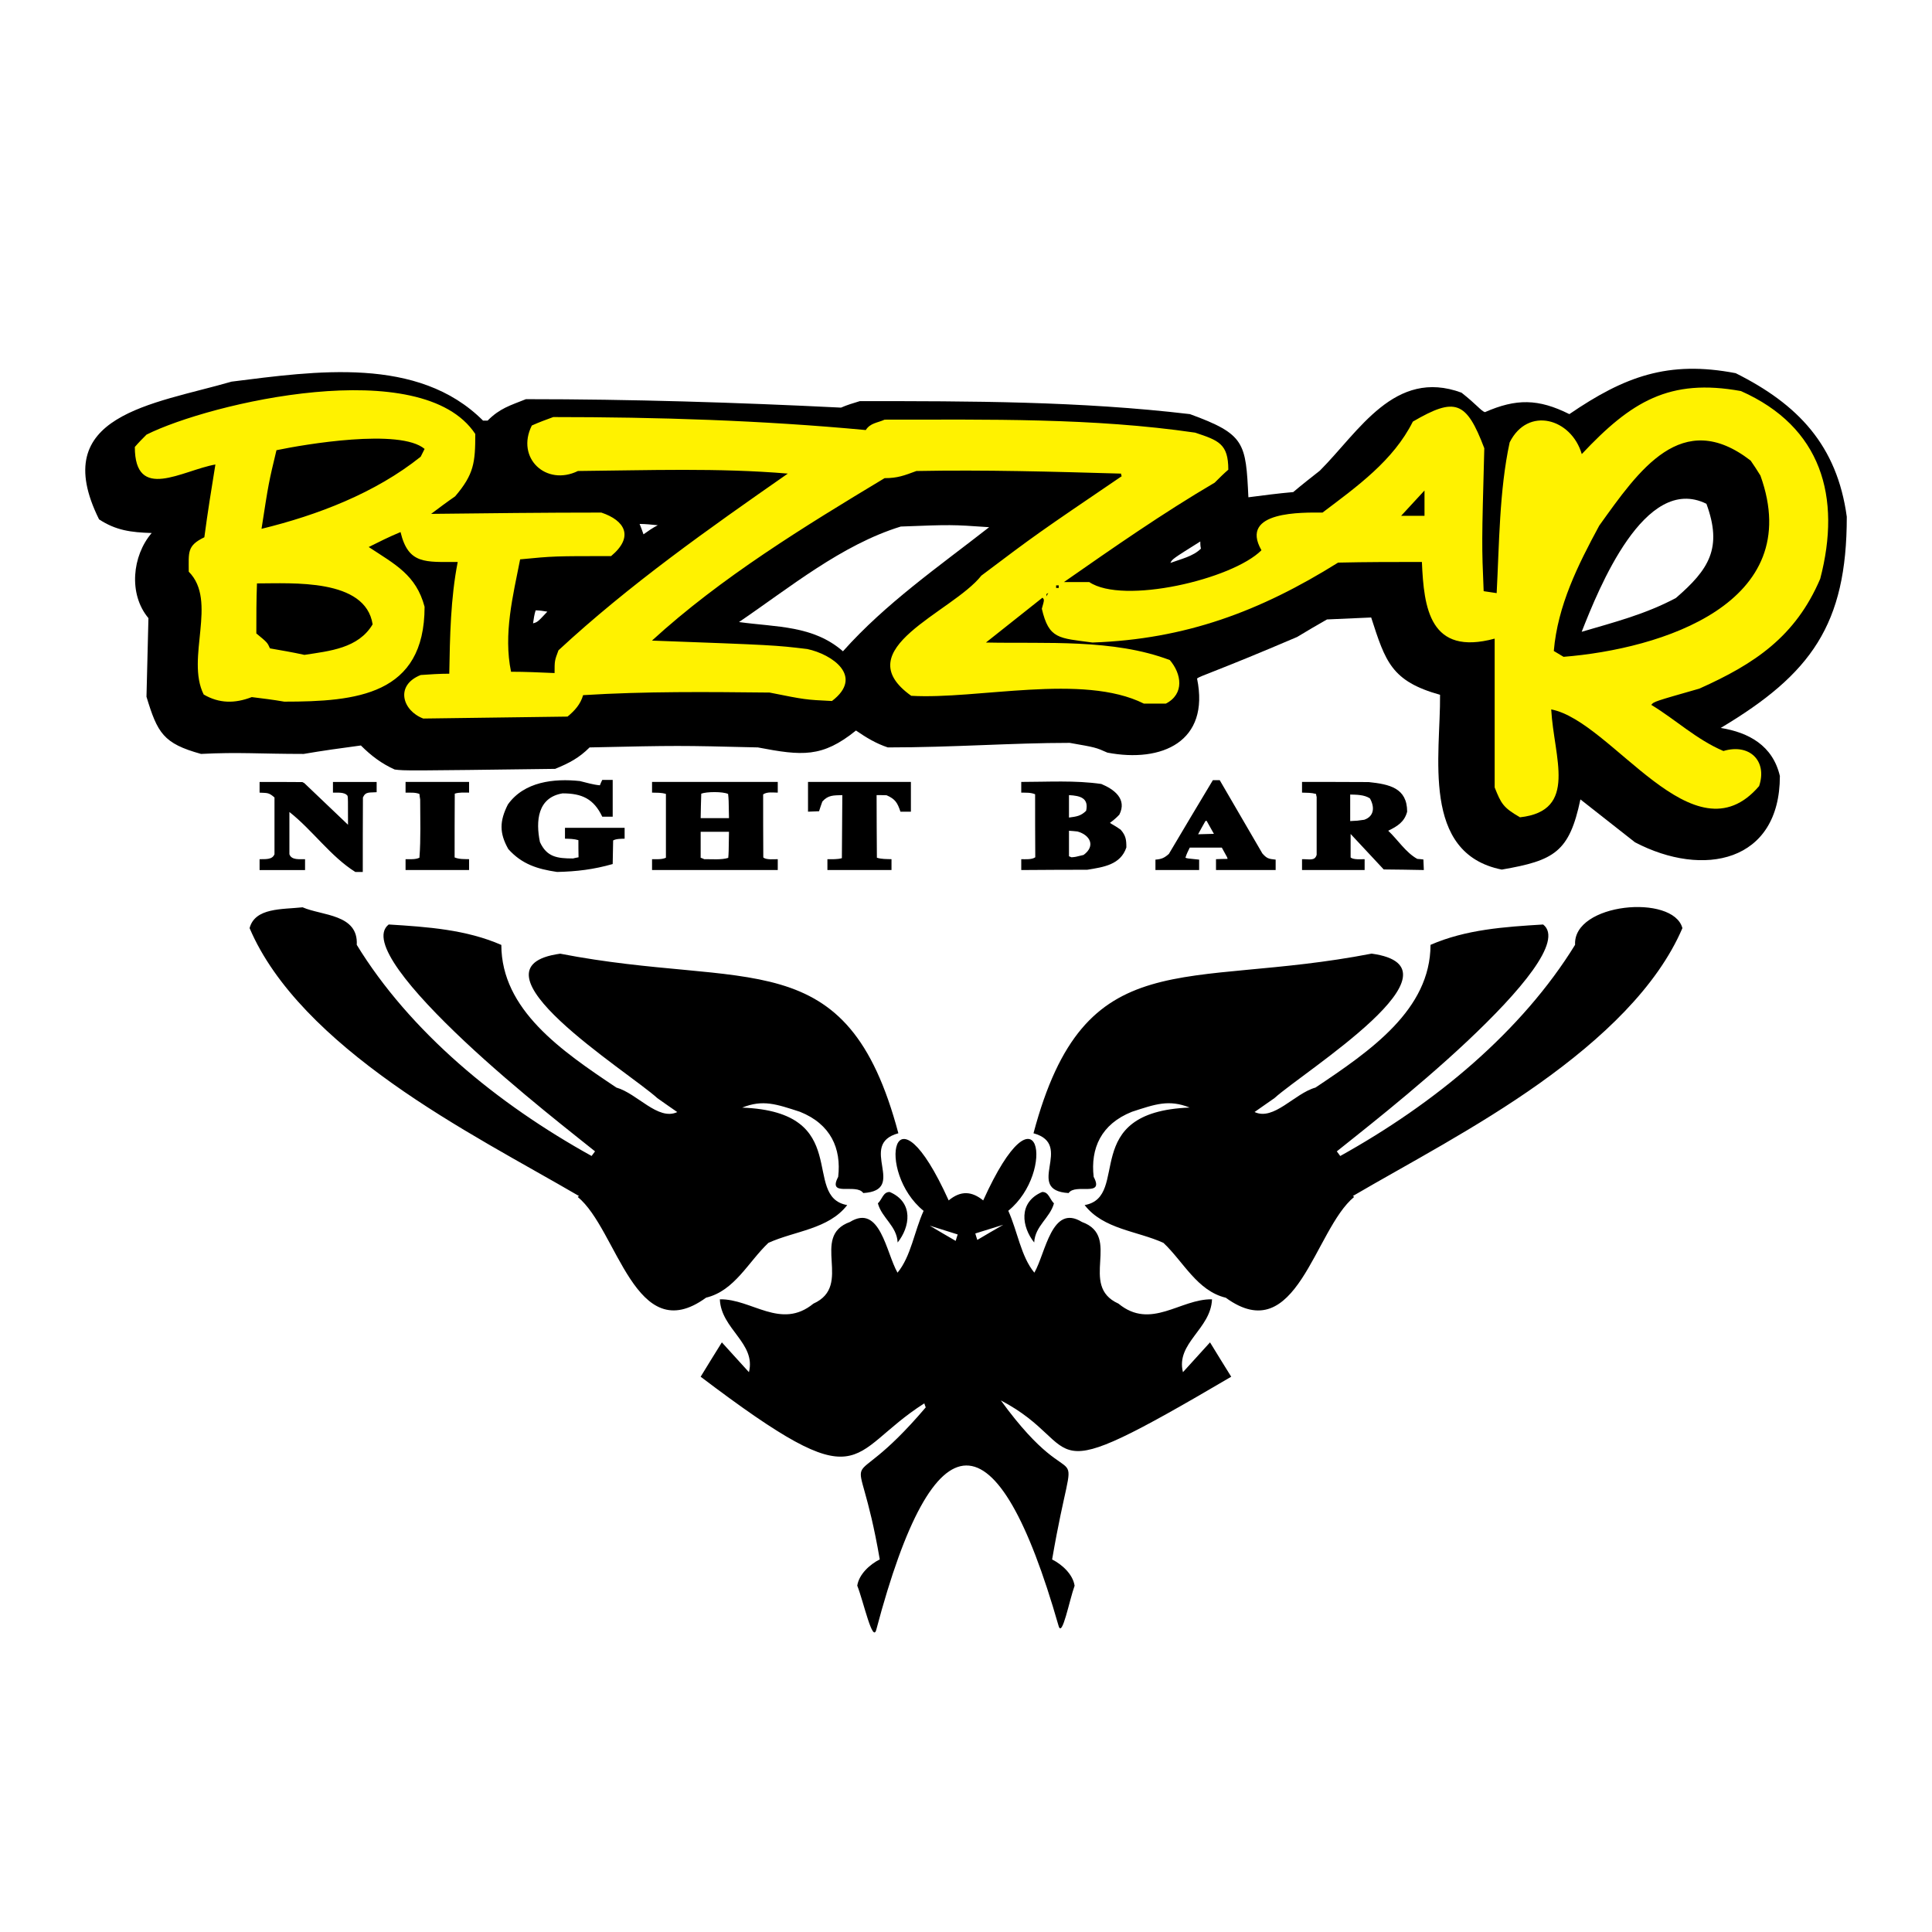<?xml version="1.0" encoding="utf-8"?>
<!-- Generator: Adobe Illustrator 13.0.0, SVG Export Plug-In . SVG Version: 6.00 Build 14948)  -->
<!DOCTYPE svg PUBLIC "-//W3C//DTD SVG 1.0//EN" "http://www.w3.org/TR/2001/REC-SVG-20010904/DTD/svg10.dtd">
<svg version="1.0" id="Layer_1" xmlns="http://www.w3.org/2000/svg" xmlns:xlink="http://www.w3.org/1999/xlink" x="0px" y="0px"
	 width="192.756px" height="192.756px" viewBox="0 0 192.756 192.756" enable-background="new 0 0 192.756 192.756"
	 xml:space="preserve">
<g>
	<polygon fill-rule="evenodd" clip-rule="evenodd" fill="#FFFFFF" points="0,0 192.756,0 192.756,192.756 0,192.756 0,0 	"/>
	<path fill-rule="evenodd" clip-rule="evenodd" d="M87.586,120.059c0.4,1.473,1.887,2.243,1.973,3.904
		c1.229-1.541,1.63-3.994-0.786-5.036C88.116,118.896,88.001,119.682,87.586,120.059L87.586,120.059z M105.154,120.059
		c-0.398,1.465-1.887,2.243-1.973,3.904c-1.229-1.541-1.629-3.994,0.787-5.036C104.627,118.889,104.74,119.674,105.154,120.059
		L105.154,120.059z M167.854,92.6c-2.516,5.866-8.016,11.048-14.266,15.492c-6.215,4.42-13.195,8.063-18.613,11.235
		c0.043,0.029,0.086,0.053,0.129,0.09c-3.975,3.254-5.732,15.206-12.809,10.057c-2.844-0.68-4.217-3.586-6.219-5.474
		c-2.645-1.2-5.988-1.352-7.861-3.768c4.645-0.83-0.672-9.302,10.479-9.731c-2.074-0.823-3.402-0.348-5.762,0.422
		c-3.074,1.224-4.146,3.647-3.816,6.493c1.1,2.077-1.801,0.604-2.502,1.616c-4.518-0.279,0.643-4.84-3.502-5.965
		c5.131-19.306,15.01-14.292,33.736-17.924c9.963,1.374-6.748,11.74-9.691,14.413c-0.674,0.461-1.33,0.937-1.988,1.39
		c1.916,0.906,3.988-1.857,6.076-2.438c5.504-3.677,11.465-7.777,11.479-14.24c3.518-1.532,7.348-1.796,11.236-2.031
		c2.059,1.601-2.307,6.692-7.576,11.65c-5.252,4.94-11.438,9.702-13.01,10.985c0.115,0.151,0.229,0.31,0.344,0.461
		c4.674-2.598,9.227-5.702,13.252-9.249c4.037-3.558,7.547-7.543,10.178-11.823C156.918,90.085,166.939,89.164,167.854,92.6
		L167.854,92.6z M100.596,120.799c0.928,2.054,1.258,4.553,2.602,6.176c1.129-1.955,1.729-6.916,4.746-5.059
		c4.031,1.457-0.387,6.335,3.645,8.147c3.244,2.665,6.162-0.491,9.334-0.431c-0.113,2.975-3.631,4.364-2.9,7.271
		c0.9-0.981,1.801-1.979,2.701-2.975c0.701,1.14,1.4,2.287,2.115,3.428c-20.256,11.906-14.152,6.991-22.986,2.363
		c8.178,11.242,7.619,1.321,5.117,15.87c0.986,0.49,2.074,1.479,2.244,2.62c-0.527,1.435-1.24,5.261-1.6,4.001
		c-6.115-21.353-12.407-21.434-18.184,0.378c-0.37,1.396-1.272-2.801-1.901-4.387c0.172-1.14,1.258-2.122,2.245-2.62
		c-2.33-13.545-4.046-5.013,4.588-15.168c-0.057-0.128-0.1-0.265-0.143-0.4c-7.919,5.036-5.661,9.959-22.315-2.657
		c0.701-1.141,1.401-2.288,2.116-3.428c0.9,0.988,1.801,1.993,2.702,2.975c0.729-2.906-2.787-4.296-2.902-7.271
		c3.174-0.061,6.09,3.088,9.335,0.431c4.031-1.812-0.386-6.69,3.645-8.147c3.016-1.857,3.617,3.104,4.746,5.059
		c1.344-1.623,1.672-4.122,2.602-6.168c-4.789-3.873-3.102-13.409,2.502-1.042c1.215-1.004,2.301-0.921,3.445,0
		C103.697,107.39,105.385,116.926,100.596,120.799L100.596,120.799z M24.902,92.6c2.501,5.874,7.987,11.048,14.238,15.492
		c6.215,4.42,13.194,8.063,18.627,11.235c-0.043,0.029-0.086,0.053-0.129,0.09c3.974,3.247,5.732,15.206,12.809,10.05
		c2.845-0.68,4.217-3.579,6.218-5.467c2.645-1.2,5.99-1.352,7.862-3.768c-4.646-0.83,0.672-9.302-10.479-9.725
		c2.073-0.83,3.402-0.347,5.761,0.415c3.074,1.231,4.146,3.654,3.817,6.493c-1.101,2.077,1.802,0.604,2.502,1.616
		c4.518-0.279-0.644-4.84,3.502-5.965c-5.132-19.298-15.01-14.284-33.737-17.916c-9.964,1.366,6.748,11.732,9.692,14.413
		c0.658,0.461,1.315,0.929,1.987,1.389c-1.916,0.899-3.988-1.856-6.075-2.445c-5.504-3.677-11.465-7.77-11.479-14.232
		c-3.517-1.533-7.348-1.797-11.236-2.039c-2.058,1.608,2.291,6.694,7.562,11.65c5.249,4.935,11.45,9.702,13.023,10.985
		c-0.115,0.151-0.229,0.31-0.343,0.461c-4.674-2.59-9.244-5.697-13.266-9.241c-4.041-3.561-7.548-7.543-10.164-11.824
		c0.171-3.08-3.474-2.899-5.404-3.745C28.133,90.742,25.445,90.546,24.902,92.6L24.902,92.6z M95.349,123.804
		c0.057-0.211,0.129-0.423,0.2-0.642c-0.929-0.287-1.858-0.589-2.788-0.876C93.619,122.792,94.477,123.306,95.349,123.804
		L95.349,123.804z M97.507,123.706c-0.071-0.212-0.143-0.423-0.2-0.643c0.929-0.286,1.859-0.581,2.789-0.868
		C99.223,122.694,98.365,123.2,97.507,123.706L97.507,123.706z"/>
	<path fill-rule="evenodd" clip-rule="evenodd" d="M35.45,86.995c-2.455-1.536-4.285-4.184-6.576-5.983c0,1.404,0,2.809,0,4.213
		c0.208,0.614,1.027,0.482,1.562,0.497c0,0.351,0,0.717,0,1.083c-1.517,0-3.035,0-4.537,0c0-0.366,0-0.731,0-1.083
		c0.58-0.015,1.264,0.073,1.487-0.497c0-1.887,0-3.774,0-5.661c-0.58-0.512-0.714-0.438-1.487-0.482c0-0.366,0-0.717,0-1.067
		c1.413,0,2.841,0,4.27,0.014c0.06,0.029,0.119,0.059,0.193,0.103c1.443,1.375,2.901,2.765,4.359,4.154c0-2.618,0-2.618-0.044-2.881
		c-0.283-0.41-1.027-0.307-1.458-0.322c0-0.366,0-0.717,0-1.067c1.443,0,2.901,0,4.359,0c0,0.336,0,0.672,0,1.023
		c-0.699,0.059-1.101-0.088-1.369,0.526c-0.015,2.472-0.015,4.944-0.015,7.431C35.941,86.995,35.688,86.995,35.45,86.995
		L35.45,86.995z M55.579,86.995c-1.979-0.292-3.511-0.775-4.865-2.282c-0.907-1.609-0.877-2.793-0.044-4.447
		c1.622-2.282,4.597-2.618,7.186-2.34c0.655,0.161,1.324,0.365,1.994,0.424c0.075-0.19,0.149-0.366,0.238-0.541
		c0.342,0,0.684,0,1.041,0c0,1.214,0,2.442,0,3.671c-0.357,0-0.699,0-1.041,0c-0.848-1.77-2.009-2.326-3.958-2.326
		c-2.5,0.409-2.693,2.765-2.261,4.856c0.684,1.492,1.711,1.639,3.303,1.639c0.179-0.044,0.357-0.088,0.55-0.117
		c-0.015-0.571-0.015-1.141-0.015-1.711c-0.461-0.132-0.848-0.132-1.339-0.146c0-0.366,0-0.732,0-1.083c1.979,0,3.958,0,5.951,0
		c0,0.351,0,0.717,0,1.083c-0.357,0.014-0.833,0-1.146,0.175c-0.015,0.775-0.03,1.565-0.045,2.355
		C59.238,86.746,57.542,86.951,55.579,86.995L55.579,86.995z M40.463,86.804c0-0.366,0-0.731,0-1.083
		c0.432,0,0.997,0.044,1.384-0.146c0.148-1.901,0.074-3.891,0.074-5.807c-0.03-0.19-0.06-0.38-0.074-0.556
		c-0.461-0.176-0.893-0.117-1.384-0.132c0-0.366,0-0.717,0-1.067c2.112,0,4.225,0,6.337,0c0,0.351,0,0.702,0,1.067
		c-0.476,0-0.982-0.044-1.428,0.103c-0.015,2.121-0.015,4.242-0.015,6.363c0.461,0.19,0.938,0.161,1.443,0.175
		c0,0.351,0,0.717,0,1.083C44.688,86.804,42.576,86.804,40.463,86.804L40.463,86.804z M65.055,86.804c0-0.366,0-0.731,0-1.083
		c0.431,0,0.997,0.044,1.384-0.146c0-2.121,0-4.242,0-6.363c-0.476-0.146-0.893-0.117-1.384-0.132c0-0.366,0-0.717,0-1.067
		c4.181,0,8.361,0,12.542,0c0,0.351,0,0.702,0,1.067c-0.491,0-1.042-0.103-1.458,0.175c0,2.092,0,4.184,0.015,6.29
		c0.268,0.263,1.086,0.175,1.443,0.175c0,0.351,0,0.717,0,1.083C73.416,86.804,69.236,86.804,65.055,86.804L65.055,86.804z
		 M82.551,86.804c0-0.366,0-0.731,0-1.083c0.446,0,1.026,0.029,1.443-0.103c0.015-2.106,0.03-4.198,0.045-6.289
		c-0.878,0.029-1.414-0.015-1.994,0.643c-0.119,0.322-0.224,0.644-0.328,0.966c-0.372,0.014-0.744,0.029-1.101,0.044
		c0-0.995,0-1.99,0-2.969c3.422,0,6.844,0,10.265,0c0,0.979,0,1.975,0,2.969c-0.357,0-0.699,0-1.042,0
		c-0.297-0.878-0.506-1.258-1.383-1.639c-0.342-0.014-0.67-0.014-0.997-0.014c0,2.077,0.015,4.154,0.029,6.246
		c0.461,0.146,0.952,0.131,1.458,0.146c0,0.351,0,0.717,0,1.083C86.806,86.804,84.678,86.804,82.551,86.804L82.551,86.804z
		 M101.891,86.804c0-0.366,0-0.731,0-1.083c0.387,0,1.057,0.059,1.398-0.19c-0.016-2.106-0.016-4.198-0.016-6.29
		c-0.475-0.19-0.877-0.146-1.383-0.161c0-0.366,0-0.717,0-1.067c2.633,0,5.385-0.176,7.99,0.205
		c1.264,0.526,2.588,1.492,1.799,3.057c-0.283,0.307-0.596,0.57-0.938,0.819c0.074,0.088,0.535,0.292,1.072,0.688
		c0.52,0.6,0.564,1.009,0.564,1.77c-0.58,1.726-2.275,1.96-3.898,2.223C106.279,86.775,104.078,86.79,101.891,86.804L101.891,86.804
		z M115.279,86.804c0-0.351,0-0.702,0-1.039c0.611-0.044,0.895-0.175,1.34-0.57c1.459-2.458,2.916-4.915,4.389-7.357
		c0.223,0,0.447,0,0.684,0c1.414,2.428,2.828,4.871,4.256,7.313c0.445,0.498,0.609,0.542,1.324,0.614c0,0.336,0,0.688,0,1.039
		c-1.994,0-3.973,0-5.951,0c0-0.366,0-0.731,0-1.083c0.371-0.015,0.76-0.029,1.146-0.029c0.014-0.088,0.014-0.088-0.566-1.126
		c-1.07,0-2.143,0-3.199,0c-0.162,0.336-0.326,0.644-0.43,1.009c0.178,0.073,0.178,0.073,1.367,0.19c0,0.336,0,0.688,0,1.039
		C118.182,86.804,116.723,86.804,115.279,86.804L115.279,86.804z M129.904,86.804c0-0.366,0-0.731,0-1.083
		c0.729-0.015,1.279,0.205,1.459-0.438c0-1.931,0-3.847,0-5.764c-0.031-0.102-0.045-0.205-0.061-0.307
		c-0.477-0.132-0.893-0.117-1.398-0.132c0-0.366,0-0.717,0-1.067c2.217,0,4.434,0,6.65,0.014c2.068,0.219,3.838,0.585,3.838,2.955
		c-0.268,1.024-0.982,1.462-1.889,1.901c0.951,0.892,1.756,2.18,2.9,2.809c0.193,0.014,0.402,0.029,0.609,0.058
		c0.016,0.351,0.031,0.702,0.045,1.053c-1.338-0.029-2.678-0.044-4.002-0.058c-1.1-1.185-2.201-2.37-3.303-3.54
		c0,0.775,0,1.55,0,2.34c0.254,0.249,1.057,0.175,1.398,0.175c0,0.351,0,0.717,0,1.083C134.07,86.804,131.986,86.804,129.904,86.804
		L129.904,86.804z M70.262,85.722c-0.119-0.059-0.238-0.103-0.357-0.146c0-0.863,0-1.726,0-2.589c0.937,0,1.875,0,2.826,0
		c-0.03,2.106-0.03,2.106-0.074,2.604C71.958,85.81,71.006,85.707,70.262,85.722L70.262,85.722z M106.904,85.532
		c-0.09-0.044-0.178-0.073-0.252-0.102c0-0.849,0-1.697,0-2.545c0.281,0.014,0.564,0.044,0.848,0.073
		c1.264,0.351,1.83,1.448,0.609,2.34C107.291,85.502,107.291,85.502,106.904,85.532L106.904,85.532z M119.535,83.235
		c0.238-0.439,0.477-0.878,0.729-1.316c0.029-0.015,0.074-0.029,0.119-0.029c0.238,0.424,0.477,0.863,0.729,1.302
		C120.576,83.206,120.057,83.221,119.535,83.235L119.535,83.235z M134.709,81.919c0-0.892,0-1.77,0-2.647
		c0.656,0.015,1.398,0.015,1.965,0.38c0.477,0.834,0.461,1.785-0.566,2.136C135.365,81.89,135.365,81.89,134.709,81.919
		L134.709,81.919z M69.905,81.626c0.015-0.819,0.029-1.638,0.059-2.442c0.536-0.205,2.158-0.219,2.678,0.029
		c0.059,0.556,0.059,0.556,0.089,2.413C71.78,81.626,70.842,81.626,69.905,81.626L69.905,81.626z M106.652,81.568
		c0-0.746,0-1.492,0-2.238c1.131,0.058,1.992,0.292,1.711,1.565C107.826,81.421,107.41,81.465,106.652,81.568L106.652,81.568z"/>
	<path fill-rule="evenodd" clip-rule="evenodd" d="M149.832,86.759c-8.104-1.621-6.094-11.474-6.158-17.438
		c-4.861-1.361-5.445-3.306-6.871-7.714c-1.49,0.065-2.982,0.13-4.408,0.195c-1.037,0.583-2.01,1.167-2.982,1.75
		c-8.037,3.436-9.723,3.889-9.982,4.148c1.297,6.288-3.5,8.427-8.945,7.39c-1.166-0.519-1.166-0.519-3.76-0.973
		c-5.77,0-11.603,0.454-18.149,0.454c-1.167-0.389-2.139-0.972-3.176-1.686c-3.371,2.723-5.38,2.528-9.788,1.686
		c-7.908-0.194-7.908-0.194-16.789,0c-1.037,1.037-2.01,1.556-3.436,2.139c-14.974,0.194-14.974,0.194-16.011,0.065
		c-1.296-0.583-2.333-1.361-3.371-2.398c-1.944,0.259-3.824,0.519-5.704,0.843c-4.408,0-6.482-0.195-10.242,0
		c-3.76-1.038-4.343-2.075-5.445-5.705c0.065-2.658,0.13-5.25,0.195-7.843c-2.01-2.398-1.621-6.223,0.324-8.492
		c-2.074-0.065-3.565-0.259-5.25-1.362c-5.186-10.436,5.38-11.473,13.224-13.742c8.297-1.037,18.604-2.593,25.086,3.889
		c0.13,0,0.259,0,0.454,0c1.231-1.231,2.204-1.491,3.824-2.139c10.501,0,21.002,0.324,31.438,0.843
		c0.583-0.259,1.232-0.454,1.88-0.648c11.02,0,21.974,0,32.929,1.297c5.51,2.009,5.574,2.852,5.834,8.297
		c1.492-0.194,2.982-0.389,4.473-0.519c0.844-0.713,1.75-1.426,2.658-2.139c3.889-3.889,7.455-10.242,14.131-7.779
		c1.49,1.167,1.945,1.815,2.334,1.945c3.111-1.361,5.314-1.361,8.426,0.195c5.51-3.76,9.854-5.38,16.596-4.084
		c6.223,3.111,10.111,7.195,11.084,14.326c0,10.76-3.564,15.687-12.576,21.067c2.789,0.454,5.188,1.75,5.9,4.797
		c0,8.622-7.65,10.177-14.457,6.612c-1.814-1.426-3.629-2.852-5.443-4.278C156.572,85.009,155.082,85.851,149.832,86.759
		L149.832,86.759z M84.102,64.979c-2.981-2.593-6.612-2.398-10.371-2.917c5.056-3.436,10.242-7.714,16.141-9.529
		c5.056-0.194,5.056-0.194,8.816,0.065C93.631,56.552,88.38,60.182,84.102,64.979L84.102,64.979z M157.805,63.034
		c1.686-4.278,6.287-15.816,12.445-12.77c1.621,4.408,0.26,6.547-3.047,9.399C164.156,61.284,161.111,62.062,157.805,63.034
		L157.805,63.034z M53.182,62.191c0.065-0.454,0.13-0.907,0.259-1.296c0.389,0,0.778,0.065,1.167,0.13
		C53.636,62.062,53.636,62.062,53.182,62.191L53.182,62.191z M116.771,56.163c0.195-0.389,0.195-0.389,2.982-2.14
		c0,0.194,0,0.454,0.064,0.713C119.041,55.515,117.811,55.774,116.771,56.163L116.771,56.163z M64.202,53.311
		c-0.13-0.389-0.259-0.713-0.389-1.037c0.583,0,1.167,0.065,1.815,0.129C65.109,52.663,64.656,52.987,64.202,53.311L64.202,53.311z"
		/>
	<path fill-rule="evenodd" clip-rule="evenodd" fill="#FFF200" d="M151.652,81.542c-1.686-0.972-1.881-1.361-2.529-2.981
		c0-4.992,0-9.918,0-14.845c-6.48,1.75-7.064-3.046-7.26-7.649c-2.787,0-5.574,0-8.361,0.065
		c-7.779,4.861-15.232,7.649-24.502,7.973c-3.371-0.454-4.344-0.324-5.057-3.371c0.26-0.908,0.26-0.908,0.064-1.102
		c-1.879,1.491-3.76,2.981-5.639,4.473c5.963,0.129,12.705-0.389,18.344,1.75c1.168,1.361,1.49,3.371-0.389,4.343
		c-0.777,0-1.49,0-2.203,0c-6.094-3.046-16.595-0.389-23.207-0.778c-6.547-4.667,4.083-8.297,7-11.992
		c5.509-4.148,5.509-4.148,14.001-9.917c-0.064-0.13-0.064-0.195-0.064-0.259c-6.807-0.195-13.613-0.389-20.419-0.259
		c-1.231,0.454-1.88,0.713-3.176,0.713c-7.973,4.797-16.335,9.917-23.207,16.206c12.251,0.454,12.251,0.454,15.493,0.842
		c2.463,0.519,5.705,2.723,2.463,5.186c-2.658-0.13-2.658-0.13-6.223-0.843c-6.223-0.065-12.381-0.129-18.604,0.259
		c-0.259,0.908-0.842,1.556-1.556,2.139c-4.796,0.065-9.593,0.129-14.39,0.194c-2.075-0.778-2.853-3.306-0.259-4.343
		c0.908-0.065,1.88-0.13,2.852-0.13c0.065-3.695,0.129-7.519,0.843-11.149c-3.241,0-4.926,0.26-5.705-2.981
		c-1.102,0.454-2.139,0.972-3.176,1.491c2.658,1.75,4.732,2.787,5.575,5.963c0,8.816-6.806,9.464-14.001,9.464
		c-1.102-0.194-2.204-0.324-3.241-0.454c-1.685,0.648-3.241,0.648-4.797-0.259c-1.815-3.63,1.426-9.334-1.49-12.251
		c0-1.945-0.195-2.593,1.556-3.436c0.324-2.463,0.713-4.861,1.102-7.26c-3.306,0.583-8.038,3.76-8.038-1.75
		c0.389-0.454,0.778-0.843,1.167-1.232c6.353-3.176,27.485-8.103,32.8-0.065c0,2.853-0.129,4.019-2.009,6.223
		c-0.843,0.583-1.621,1.167-2.398,1.75c5.64-0.065,11.279-0.13,16.983-0.13c2.334,0.778,3.306,2.398,0.973,4.343
		c-5.704,0-5.704,0-9.075,0.324c-0.713,3.63-1.685,7.455-0.907,11.214c1.426,0,2.852,0.065,4.343,0.13c0-1.232,0-1.232,0.389-2.269
		c7.066-6.547,14.974-12.122,22.882-17.631c-6.937-0.583-13.937-0.325-20.938-0.259c-3.176,1.556-6.223-1.297-4.603-4.538
		c0.713-0.324,1.426-0.583,2.139-0.843c10.372,0,20.808,0.324,31.179,1.296c0.454-0.713,1.167-0.713,1.88-1.037
		c10.242,0,20.808-0.194,30.984,1.296c2.334,0.778,3.307,1.102,3.307,3.695c-0.453,0.389-0.908,0.843-1.361,1.296
		c-5.186,3.047-10.111,6.482-15.039,9.918c0.844,0,1.686,0,2.529,0c3.371,2.269,14.26-0.259,17.178-3.176
		c-2.27-3.955,4.148-3.76,6.094-3.76c3.436-2.593,7.064-5.186,9.01-9.075c4.227-2.466,5.338-2.067,7.129,2.658
		c-0.258,9.594-0.258,9.594-0.064,14.261c0.389,0.065,0.844,0.13,1.297,0.194c0.26-4.861,0.26-10.242,1.297-15.039
		c1.814-3.63,6.158-2.398,7.195,1.167c4.926-5.25,8.75-7.584,15.881-6.288c8.037,3.565,10.047,10.566,7.908,18.733
		c-2.463,5.769-6.547,8.492-12.057,10.955c-4.537,1.296-4.537,1.296-4.797,1.621c2.463,1.491,4.473,3.436,7.195,4.602
		c2.594-0.778,4.408,0.972,3.564,3.5c-6.547,7.649-14.648-6.482-20.742-7.649C155.023,75.579,157.486,80.894,151.652,81.542
		L151.652,81.542z M155.996,65.531c-0.324-0.194-0.648-0.389-0.973-0.583c0.389-4.538,2.398-8.557,4.537-12.511
		c3.953-5.51,8.232-11.797,15.104-6.482c0.324,0.454,0.648,0.972,0.973,1.491C180.238,60.216,165.719,64.753,155.996,65.531
		L155.996,65.531z M30.371,65.337c-1.167-0.26-2.333-0.454-3.436-0.648c-0.26-0.583-0.26-0.583-1.361-1.491
		c0-1.685,0-3.371,0.065-4.991c3.5,0,10.825-0.519,11.538,4.084C35.75,64.688,32.898,64.948,30.371,65.337L30.371,65.337z
		 M104.396,59.503c0-0.26,0-0.26,0.195-0.325C104.527,59.243,104.461,59.373,104.396,59.503L104.396,59.503z M105.369,58.66
		c0-0.065,0-0.13,0-0.26c0.064,0,0.129,0,0.26,0c0,0.065,0,0.13,0,0.26C105.564,58.66,105.498,58.66,105.369,58.66L105.369,58.66z
		 M26.092,52.761c0.713-4.603,0.713-4.603,1.491-7.844c2.788-0.583,12.316-2.204,14.779-0.129c-0.129,0.259-0.259,0.519-0.389,0.778
		C37.436,49.196,31.667,51.4,26.092,52.761L26.092,52.761z M139.789,51.465c0.779-0.843,1.557-1.686,2.334-2.528
		c0,0.843,0,1.686,0,2.528C141.346,51.465,140.568,51.465,139.789,51.465L139.789,51.465z"/>
</g>
</svg>
